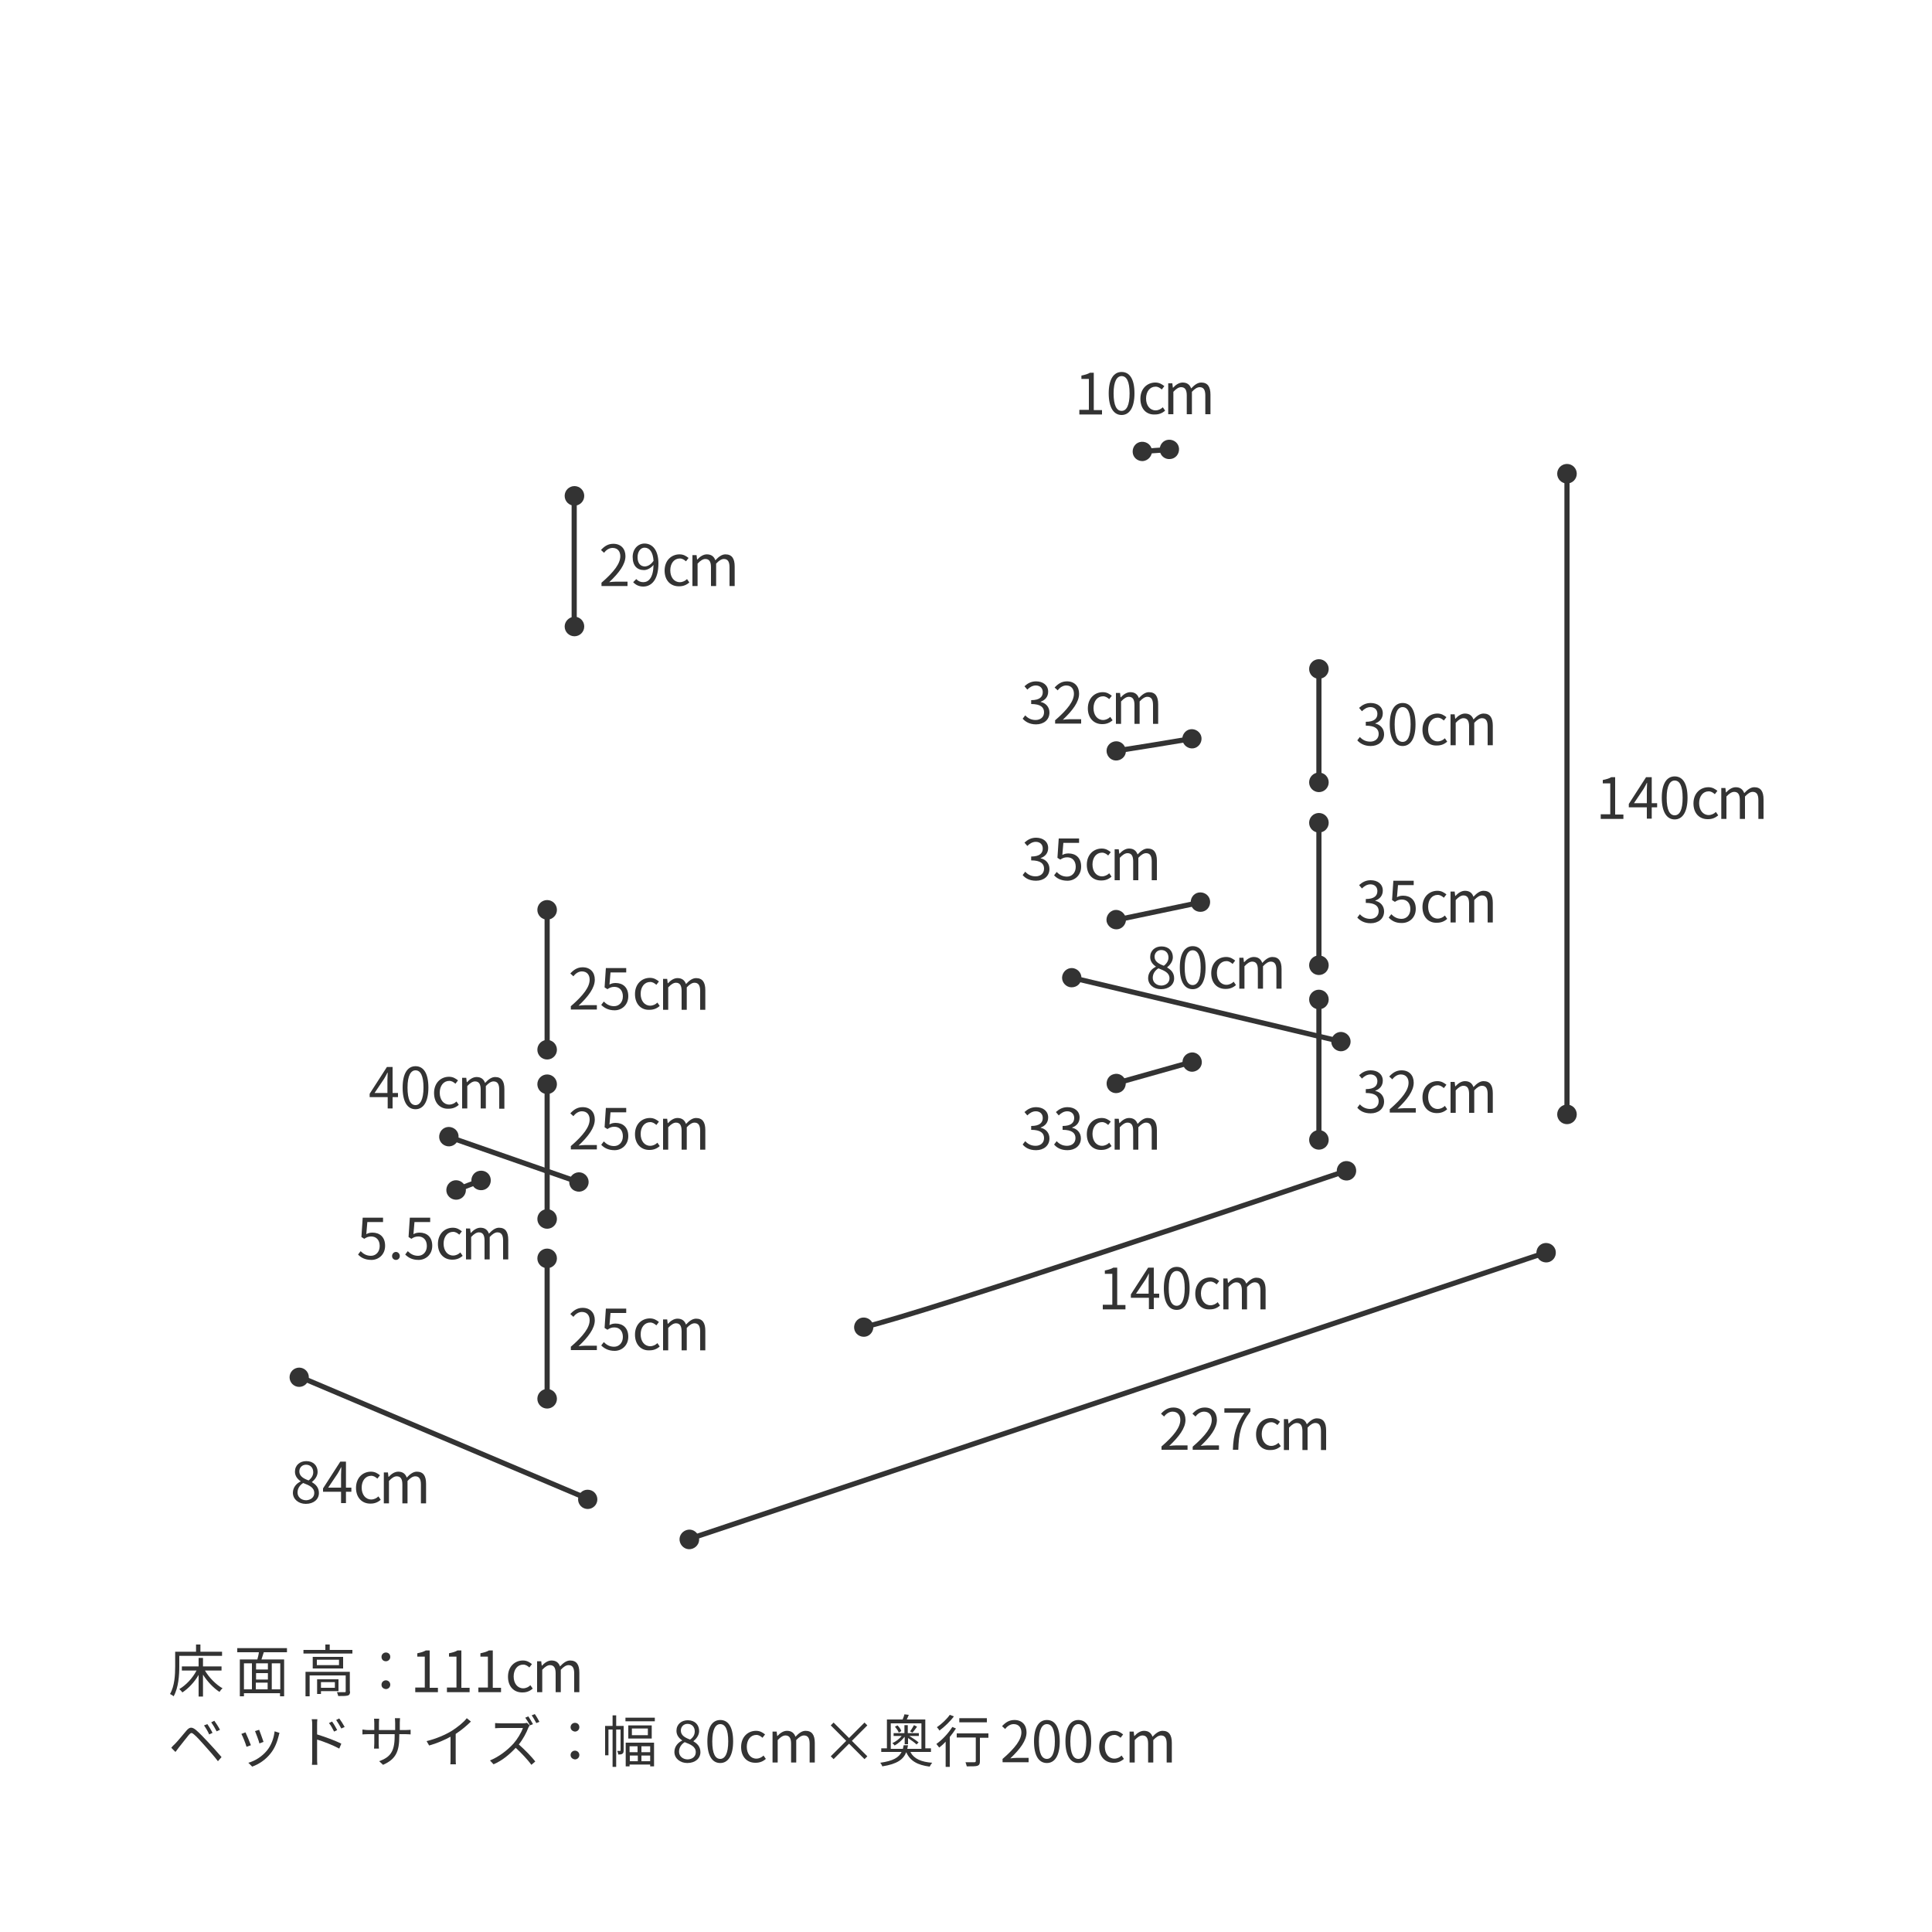<?xml version="1.0" encoding="utf-8"?>
<!-- Generator: Adobe Illustrator 27.0.0, SVG Export Plug-In . SVG Version: 6.00 Build 0)  -->
<svg version="1.1" id="レイヤー_1" xmlns="http://www.w3.org/2000/svg" xmlns:xlink="http://www.w3.org/1999/xlink" x="0px"
	 y="0px" viewBox="0 0 750 750" style="enable-background:new 0 0 750 750;" xml:space="preserve">
<style type="text/css">
	.st0{fill:#333333;}
	.st1{fill:none;}
</style>
<g>
	<g>
		<path class="st0" d="M450.8,561.6c5.1-4.4,7.4-7.6,7.4-10.4c0-1.8-1-3.2-3-3.2c-1.3,0-2.5,0.8-3.3,1.9l-1.2-1.1
			c1.3-1.4,2.7-2.4,4.8-2.4c2.9,0,4.7,1.9,4.7,4.8c0,3.2-2.5,6.5-6.3,10.1c0.8-0.1,1.8-0.2,2.6-0.2h4.5v1.7h-10.1V561.6z"/>
		<path class="st0" d="M463,561.6c5.1-4.4,7.4-7.6,7.4-10.4c0-1.8-1-3.2-3-3.2c-1.3,0-2.5,0.8-3.3,1.9l-1.2-1.1
			c1.3-1.4,2.7-2.4,4.8-2.4c2.9,0,4.7,1.9,4.7,4.8c0,3.2-2.5,6.5-6.3,10.1c0.8-0.1,1.8-0.2,2.6-0.2h4.5v1.7H463V561.6z"/>
		<path class="st0" d="M483.1,548.4h-7.8v-1.7h10.1v1.2c-3.8,4.9-4.5,8.6-4.7,14.9h-2.1C478.8,556.7,480,552.8,483.1,548.4z"/>
		<path class="st0" d="M487.6,556.8c0-4,2.7-6.3,5.8-6.3c1.6,0,2.6,0.7,3.5,1.4l-1,1.3c-0.7-0.6-1.4-1.1-2.4-1.1
			c-2.2,0-3.7,1.9-3.7,4.6s1.5,4.6,3.7,4.6c1.1,0,2.1-0.5,2.8-1.2l0.9,1.3c-1.1,1-2.4,1.5-3.9,1.5
			C490,563.1,487.6,560.8,487.6,556.8z"/>
		<path class="st0" d="M498.3,550.9h1.7l0.2,1.7h0.1c1-1.1,2.3-2,3.7-2c1.8,0,2.8,0.9,3.3,2.3c1.2-1.3,2.5-2.3,3.9-2.3
			c2.5,0,3.6,1.6,3.6,4.7v7.6h-2v-7.3c0-2.2-0.7-3.2-2.2-3.2c-0.9,0-1.9,0.6-3,1.8v8.7h-2v-7.3c0-2.2-0.7-3.2-2.2-3.2
			c-0.9,0-1.9,0.6-3,1.8v8.7h-2V550.9z"/>
	</g>
</g>
<g>
	<g>
		<path class="st0" d="M428.2,506.5h3.6v-12h-2.9v-1.3c1.4-0.3,2.5-0.6,3.3-1.1h1.5v14.5h3.2v1.7h-8.8V506.5z"/>
		<path class="st0" d="M450,503.8h-2.1v4.4h-1.9v-4.4h-7v-1.3l6.7-10.4h2.2v10.1h2.1V503.8z M445.9,502.2v-5c0-0.8,0.1-2.1,0.1-2.9
			H446c-0.4,0.8-0.8,1.6-1.3,2.4l-3.7,5.5H445.9z"/>
		<path class="st0" d="M451.8,500.1c0-5.6,2-8.3,5-8.3c3.1,0,5,2.7,5,8.3c0,5.6-2,8.4-5,8.4C453.7,508.5,451.8,505.7,451.8,500.1z
			 M459.9,500.1c0-4.7-1.2-6.7-3.1-6.7c-1.8,0-3.1,2-3.1,6.7c0,4.8,1.2,6.8,3.1,6.8C458.6,506.9,459.9,504.8,459.9,500.1z"/>
		<path class="st0" d="M464,502.2c0-4,2.7-6.3,5.8-6.3c1.6,0,2.6,0.7,3.5,1.4l-1,1.3c-0.7-0.6-1.4-1.1-2.4-1.1
			c-2.2,0-3.7,1.9-3.7,4.6s1.5,4.6,3.7,4.6c1.1,0,2.1-0.5,2.8-1.2l0.9,1.3c-1.1,1-2.4,1.5-3.9,1.5C466.5,508.5,464,506.2,464,502.2z
			"/>
		<path class="st0" d="M474.8,496.3h1.7l0.2,1.7h0.1c1-1.1,2.3-2,3.7-2c1.8,0,2.8,0.9,3.3,2.3c1.2-1.3,2.5-2.3,3.9-2.3
			c2.5,0,3.6,1.6,3.6,4.7v7.6h-2v-7.3c0-2.2-0.7-3.2-2.2-3.2c-0.9,0-1.9,0.6-3,1.8v8.7h-2v-7.3c0-2.2-0.7-3.2-2.2-3.2
			c-0.9,0-1.9,0.6-3,1.8v8.7h-2V496.3z"/>
	</g>
</g>
<g>
	<g>
		<path class="st0" d="M526.9,430l1-1.3c0.9,1,2.2,1.8,4,1.8c1.9,0,3.3-1.1,3.3-3c0-1.9-1.3-3.2-5-3.2v-1.5c3.3,0,4.5-1.3,4.5-3.1
			c0-1.6-1.1-2.6-2.7-2.6c-1.3,0-2.4,0.7-3.3,1.6l-1.1-1.3c1.2-1.1,2.6-1.9,4.5-1.9c2.7,0,4.7,1.5,4.7,4c0,2-1.2,3.3-2.9,3.9v0.1
			c1.9,0.4,3.4,1.9,3.4,4.1c0,2.9-2.3,4.6-5.2,4.6C529.5,432.2,527.9,431.2,526.9,430z"/>
		<path class="st0" d="M539.4,430.7c5.1-4.4,7.4-7.6,7.4-10.4c0-1.8-1-3.2-3-3.2c-1.3,0-2.5,0.8-3.3,1.9l-1.2-1.1
			c1.3-1.4,2.7-2.4,4.8-2.4c2.9,0,4.7,1.9,4.7,4.8c0,3.2-2.5,6.5-6.3,10.1c0.8-0.1,1.8-0.2,2.6-0.2h4.5v1.7h-10.1V430.7z"/>
		<path class="st0" d="M552.2,426c0-4,2.7-6.3,5.8-6.3c1.6,0,2.6,0.7,3.5,1.4l-1,1.3c-0.7-0.6-1.4-1.1-2.4-1.1
			c-2.2,0-3.7,1.9-3.7,4.6s1.5,4.6,3.7,4.6c1.1,0,2.1-0.5,2.8-1.2l0.9,1.3c-1.1,1-2.4,1.5-3.9,1.5
			C554.7,432.2,552.2,429.9,552.2,426z"/>
		<path class="st0" d="M563,420h1.7l0.2,1.7h0.1c1-1.1,2.3-2,3.7-2c1.8,0,2.8,0.9,3.3,2.3c1.2-1.3,2.5-2.3,3.9-2.3
			c2.5,0,3.6,1.6,3.6,4.7v7.6h-2v-7.3c0-2.2-0.7-3.2-2.2-3.2c-0.9,0-1.9,0.6-3,1.8v8.7h-2v-7.3c0-2.2-0.7-3.2-2.2-3.2
			c-0.9,0-1.9,0.6-3,1.8v8.7h-2V420z"/>
	</g>
</g>
<g>
	<g>
		<path class="st0" d="M397,279l1-1.3c0.9,1,2.2,1.8,4,1.8c1.9,0,3.3-1.1,3.3-3c0-1.9-1.3-3.2-5-3.2v-1.5c3.3,0,4.5-1.3,4.5-3.1
			c0-1.6-1.1-2.6-2.7-2.6c-1.3,0-2.4,0.7-3.3,1.6l-1.1-1.3c1.2-1.1,2.6-1.9,4.5-1.9c2.7,0,4.7,1.5,4.7,4c0,2-1.2,3.3-2.9,3.9v0.1
			c1.9,0.4,3.4,1.9,3.4,4.1c0,2.9-2.3,4.6-5.2,4.6C399.6,281.2,398,280.1,397,279z"/>
		<path class="st0" d="M409.5,279.7c5.1-4.4,7.4-7.6,7.4-10.4c0-1.8-1-3.2-3-3.2c-1.3,0-2.5,0.8-3.3,1.9l-1.2-1.1
			c1.3-1.4,2.7-2.4,4.8-2.4c2.9,0,4.7,1.9,4.7,4.8c0,3.2-2.5,6.5-6.3,10.1c0.8-0.1,1.8-0.2,2.6-0.2h4.5v1.7h-10.1V279.7z"/>
		<path class="st0" d="M422.3,275c0-4,2.7-6.3,5.8-6.3c1.6,0,2.6,0.7,3.5,1.4l-1,1.3c-0.7-0.6-1.4-1.1-2.4-1.1
			c-2.2,0-3.7,1.9-3.7,4.6s1.5,4.6,3.7,4.6c1.1,0,2.1-0.5,2.8-1.2l0.9,1.3c-1.1,1-2.4,1.5-3.9,1.5
			C424.8,281.2,422.3,278.9,422.3,275z"/>
		<path class="st0" d="M433.1,269h1.7l0.2,1.7h0.1c1-1.1,2.3-2,3.7-2c1.8,0,2.8,0.9,3.3,2.3c1.2-1.3,2.5-2.3,3.9-2.3
			c2.5,0,3.6,1.6,3.6,4.7v7.6h-2v-7.3c0-2.2-0.7-3.2-2.2-3.2c-0.9,0-1.9,0.6-3,1.8v8.7h-2v-7.3c0-2.2-0.7-3.2-2.2-3.2
			c-0.9,0-1.9,0.6-3,1.8v8.7h-2V269z"/>
	</g>
</g>
<g>
	<g>
		<path class="st0" d="M397,339.7l1-1.3c0.9,1,2.2,1.8,4,1.8c1.9,0,3.3-1.1,3.3-3c0-1.9-1.3-3.2-5-3.2v-1.5c3.3,0,4.5-1.3,4.5-3.1
			c0-1.6-1.1-2.6-2.7-2.6c-1.3,0-2.4,0.7-3.3,1.6l-1.1-1.3c1.2-1.1,2.6-1.9,4.5-1.9c2.7,0,4.7,1.5,4.7,4c0,2-1.2,3.3-2.9,3.9v0.1
			c1.9,0.4,3.4,1.9,3.4,4.1c0,2.9-2.3,4.6-5.2,4.6C399.6,341.9,398,340.9,397,339.7z"/>
		<path class="st0" d="M409.2,339.8l1-1.3c0.9,0.9,2.1,1.8,4,1.8c1.9,0,3.4-1.5,3.4-3.8c0-2.3-1.3-3.7-3.3-3.7
			c-1.1,0-1.8,0.3-2.7,0.9l-1.1-0.7l0.5-7.5h7.9v1.7h-6.1l-0.4,4.7c0.7-0.4,1.4-0.6,2.4-0.6c2.7,0,4.9,1.6,4.9,5.1s-2.6,5.5-5.3,5.5
			C411.8,341.9,410.2,340.9,409.2,339.8z"/>
		<path class="st0" d="M421.9,335.7c0-4,2.7-6.3,5.8-6.3c1.6,0,2.6,0.7,3.5,1.4l-1,1.3c-0.7-0.6-1.4-1.1-2.4-1.1
			c-2.2,0-3.7,1.9-3.7,4.6s1.5,4.6,3.7,4.6c1.1,0,2.1-0.5,2.8-1.2l0.9,1.3c-1.1,1-2.4,1.5-3.9,1.5
			C424.3,341.9,421.9,339.6,421.9,335.7z"/>
		<path class="st0" d="M432.6,329.7h1.7l0.2,1.7h0.1c1-1.1,2.3-2,3.7-2c1.8,0,2.8,0.9,3.3,2.3c1.2-1.3,2.5-2.3,3.9-2.3
			c2.5,0,3.6,1.6,3.6,4.7v7.6h-2v-7.3c0-2.2-0.7-3.2-2.2-3.2c-0.9,0-1.9,0.6-3,1.8v8.7h-2v-7.3c0-2.2-0.7-3.2-2.2-3.2
			c-0.9,0-1.9,0.6-3,1.8v8.7h-2V329.7z"/>
	</g>
</g>
<g>
	<g>
		<path class="st0" d="M397,444.3l1-1.3c0.9,1,2.2,1.8,4,1.8c1.9,0,3.3-1.1,3.3-3c0-1.9-1.3-3.2-5-3.2v-1.5c3.3,0,4.5-1.3,4.5-3.1
			c0-1.6-1.1-2.6-2.7-2.6c-1.3,0-2.4,0.7-3.3,1.6l-1.1-1.3c1.2-1.1,2.6-1.9,4.5-1.9c2.7,0,4.7,1.5,4.7,4c0,2-1.2,3.3-2.9,3.9v0.1
			c1.9,0.4,3.4,1.9,3.4,4.1c0,2.9-2.3,4.6-5.2,4.6C399.6,446.5,398,445.5,397,444.3z"/>
		<path class="st0" d="M409.2,444.3l1-1.3c0.9,1,2.2,1.8,4,1.8c1.9,0,3.3-1.1,3.3-3c0-1.9-1.3-3.2-5-3.2v-1.5c3.3,0,4.5-1.3,4.5-3.1
			c0-1.6-1.1-2.6-2.7-2.6c-1.3,0-2.4,0.7-3.3,1.6l-1.1-1.3c1.2-1.1,2.6-1.9,4.5-1.9c2.7,0,4.7,1.5,4.7,4c0,2-1.2,3.3-2.9,3.9v0.1
			c1.9,0.4,3.4,1.9,3.4,4.1c0,2.9-2.3,4.6-5.2,4.6C411.8,446.5,410.2,445.5,409.2,444.3z"/>
		<path class="st0" d="M421.9,440.3c0-4,2.7-6.3,5.8-6.3c1.6,0,2.6,0.7,3.5,1.4l-1,1.3c-0.7-0.6-1.4-1.1-2.4-1.1
			c-2.2,0-3.7,1.9-3.7,4.6s1.5,4.6,3.7,4.6c1.1,0,2.1-0.5,2.8-1.2l0.9,1.3c-1.1,1-2.4,1.5-3.9,1.5
			C424.3,446.5,421.9,444.2,421.9,440.3z"/>
		<path class="st0" d="M432.6,434.3h1.7l0.2,1.7h0.1c1-1.1,2.3-2,3.7-2c1.8,0,2.8,0.9,3.3,2.3c1.2-1.3,2.5-2.3,3.9-2.3
			c2.5,0,3.6,1.6,3.6,4.7v7.6h-2v-7.3c0-2.2-0.7-3.2-2.2-3.2c-0.9,0-1.9,0.6-3,1.8v8.7h-2v-7.3c0-2.2-0.7-3.2-2.2-3.2
			c-0.9,0-1.9,0.6-3,1.8v8.7h-2V434.3z"/>
	</g>
</g>
<g>
	<g>
		<path class="st0" d="M154.5,425.9h-2.1v4.4h-1.9v-4.4h-7v-1.3l6.7-10.4h2.2v10.1h2.1V425.9z M150.4,424.3v-5
			c0-0.8,0.1-2.1,0.1-2.9h-0.1c-0.4,0.8-0.8,1.6-1.3,2.4l-3.7,5.5H150.4z"/>
		<path class="st0" d="M156.3,422.2c0-5.6,2-8.3,5-8.3c3.1,0,5,2.7,5,8.3c0,5.6-2,8.4-5,8.4C158.2,430.6,156.3,427.8,156.3,422.2z
			 M164.4,422.2c0-4.7-1.2-6.7-3.1-6.7c-1.8,0-3.1,2-3.1,6.7c0,4.8,1.2,6.8,3.1,6.8C163.1,429,164.4,426.9,164.4,422.2z"/>
		<path class="st0" d="M168.5,424.3c0-4,2.7-6.3,5.8-6.3c1.6,0,2.6,0.7,3.5,1.4l-1,1.3c-0.7-0.6-1.4-1.1-2.4-1.1
			c-2.2,0-3.7,1.9-3.7,4.6s1.5,4.6,3.7,4.6c1.1,0,2.1-0.5,2.8-1.2l0.9,1.3c-1.1,1-2.4,1.5-3.9,1.5
			C171,430.6,168.5,428.3,168.5,424.3z"/>
		<path class="st0" d="M179.3,418.4h1.7l0.2,1.7h0.1c1-1.1,2.3-2,3.7-2c1.8,0,2.8,0.9,3.3,2.3c1.2-1.3,2.5-2.3,3.9-2.3
			c2.5,0,3.6,1.6,3.6,4.7v7.6h-2V423c0-2.2-0.7-3.2-2.2-3.2c-0.9,0-1.9,0.6-3,1.8v8.7h-2V423c0-2.2-0.7-3.2-2.2-3.2
			c-0.9,0-1.9,0.6-3,1.8v8.7h-2V418.4z"/>
	</g>
</g>
<g>
	<g>
		<path class="st0" d="M139,487l1-1.3c0.9,0.9,2.1,1.8,4,1.8c1.9,0,3.4-1.5,3.4-3.8c0-2.3-1.3-3.7-3.3-3.7c-1.1,0-1.8,0.3-2.7,0.9
			l-1.1-0.7l0.5-7.5h7.9v1.7h-6.1l-0.4,4.7c0.7-0.4,1.4-0.6,2.4-0.6c2.7,0,4.9,1.6,4.9,5.1s-2.6,5.5-5.3,5.5
			C141.6,489.1,140,488.1,139,487z"/>
		<path class="st0" d="M152.2,487.6c0-0.9,0.7-1.6,1.5-1.6s1.5,0.7,1.5,1.6s-0.7,1.5-1.5,1.5S152.2,488.5,152.2,487.6z"/>
		<path class="st0" d="M157.3,487l1-1.3c0.9,0.9,2.1,1.8,4,1.8c1.9,0,3.4-1.5,3.4-3.8c0-2.3-1.3-3.7-3.3-3.7c-1.1,0-1.8,0.3-2.7,0.9
			l-1.1-0.7l0.5-7.5h7.9v1.7h-6.1l-0.4,4.7c0.7-0.4,1.4-0.6,2.4-0.6c2.7,0,4.9,1.6,4.9,5.1s-2.6,5.5-5.3,5.5
			C159.9,489.1,158.4,488.1,157.3,487z"/>
		<path class="st0" d="M170,482.9c0-4,2.7-6.3,5.8-6.3c1.6,0,2.6,0.7,3.5,1.4l-1,1.3c-0.7-0.6-1.4-1.1-2.4-1.1
			c-2.2,0-3.7,1.9-3.7,4.6s1.5,4.6,3.7,4.6c1.1,0,2.1-0.5,2.8-1.2l0.9,1.3c-1.1,1-2.4,1.5-3.9,1.5C172.5,489.1,170,486.8,170,482.9z
			"/>
		<path class="st0" d="M180.8,476.9h1.7l0.2,1.7h0.1c1-1.1,2.3-2,3.7-2c1.8,0,2.8,0.9,3.3,2.3c1.2-1.3,2.5-2.3,3.9-2.3
			c2.5,0,3.6,1.6,3.6,4.7v7.6h-2v-7.3c0-2.2-0.7-3.2-2.2-3.2c-0.9,0-1.9,0.6-3,1.8v8.7h-2v-7.3c0-2.2-0.7-3.2-2.2-3.2
			c-0.9,0-1.9,0.6-3,1.8v8.7h-2V476.9z"/>
	</g>
</g>
<g>
	<g>
		<path class="st0" d="M221.5,522.9c5.1-4.4,7.4-7.6,7.4-10.4c0-1.8-1-3.2-3-3.2c-1.3,0-2.5,0.8-3.3,1.9l-1.2-1.1
			c1.3-1.4,2.7-2.4,4.8-2.4c2.9,0,4.7,1.9,4.7,4.8c0,3.2-2.5,6.5-6.3,10.1c0.8-0.1,1.8-0.2,2.6-0.2h4.5v1.7h-10.1V522.9z"/>
		<path class="st0" d="M233.4,522.3l1-1.3c0.9,0.9,2.1,1.8,4,1.8c1.9,0,3.4-1.5,3.4-3.8c0-2.3-1.3-3.7-3.3-3.7
			c-1.1,0-1.8,0.3-2.7,0.9l-1.1-0.7l0.5-7.5h7.9v1.7h-6.1l-0.4,4.7c0.7-0.4,1.4-0.6,2.4-0.6c2.7,0,4.9,1.6,4.9,5.1s-2.6,5.5-5.3,5.5
			C236,524.4,234.4,523.3,233.4,522.3z"/>
		<path class="st0" d="M246.5,518.1c0-4,2.7-6.3,5.8-6.3c1.6,0,2.6,0.7,3.5,1.4l-1,1.3c-0.7-0.6-1.4-1.1-2.4-1.1
			c-2.2,0-3.7,1.9-3.7,4.6s1.5,4.6,3.7,4.6c1.1,0,2.1-0.5,2.8-1.2l0.9,1.3c-1.1,1-2.4,1.5-3.9,1.5
			C249,524.4,246.5,522.1,246.5,518.1z"/>
		<path class="st0" d="M257.3,512.2h1.7l0.2,1.7h0.1c1-1.1,2.3-2,3.7-2c1.8,0,2.8,0.9,3.3,2.3c1.2-1.3,2.5-2.3,3.9-2.3
			c2.5,0,3.6,1.6,3.6,4.7v7.6h-2v-7.3c0-2.2-0.7-3.2-2.2-3.2c-0.9,0-1.9,0.6-3,1.8v8.7h-2v-7.3c0-2.2-0.7-3.2-2.2-3.2
			c-0.9,0-1.9,0.6-3,1.8v8.7h-2V512.2z"/>
	</g>
</g>
<g>
	<g>
		<path class="st0" d="M221.5,445c5.1-4.4,7.4-7.6,7.4-10.4c0-1.8-1-3.2-3-3.2c-1.3,0-2.5,0.8-3.3,1.9l-1.2-1.1
			c1.3-1.4,2.7-2.4,4.8-2.4c2.9,0,4.7,1.9,4.7,4.8c0,3.2-2.5,6.5-6.3,10.1c0.8-0.1,1.8-0.2,2.6-0.2h4.5v1.7h-10.1V445z"/>
		<path class="st0" d="M233.4,444.4l1-1.3c0.9,0.9,2.1,1.8,4,1.8c1.9,0,3.4-1.5,3.4-3.8c0-2.3-1.3-3.7-3.3-3.7
			c-1.1,0-1.8,0.3-2.7,0.9l-1.1-0.7l0.5-7.5h7.9v1.7h-6.1l-0.4,4.7c0.7-0.4,1.4-0.6,2.4-0.6c2.7,0,4.9,1.6,4.9,5.1s-2.6,5.5-5.3,5.5
			C236,446.5,234.4,445.5,233.4,444.4z"/>
		<path class="st0" d="M246.5,440.3c0-4,2.7-6.3,5.8-6.3c1.6,0,2.6,0.7,3.5,1.4l-1,1.3c-0.7-0.6-1.4-1.1-2.4-1.1
			c-2.2,0-3.7,1.9-3.7,4.6s1.5,4.6,3.7,4.6c1.1,0,2.1-0.5,2.8-1.2l0.9,1.3c-1.1,1-2.4,1.5-3.9,1.5
			C249,446.5,246.5,444.2,246.5,440.3z"/>
		<path class="st0" d="M257.3,434.3h1.7l0.2,1.7h0.1c1-1.1,2.3-2,3.7-2c1.8,0,2.8,0.9,3.3,2.3c1.2-1.3,2.5-2.3,3.9-2.3
			c2.5,0,3.6,1.6,3.6,4.7v7.6h-2v-7.3c0-2.2-0.7-3.2-2.2-3.2c-0.9,0-1.9,0.6-3,1.8v8.7h-2v-7.3c0-2.2-0.7-3.2-2.2-3.2
			c-0.9,0-1.9,0.6-3,1.8v8.7h-2V434.3z"/>
	</g>
</g>
<g>
	<g>
		<path class="st0" d="M221.5,390.7c5.1-4.4,7.4-7.6,7.4-10.4c0-1.8-1-3.2-3-3.2c-1.3,0-2.5,0.8-3.3,1.9l-1.2-1.1
			c1.3-1.4,2.7-2.4,4.8-2.4c2.9,0,4.7,1.9,4.7,4.8c0,3.2-2.5,6.5-6.3,10.1c0.8-0.1,1.8-0.2,2.6-0.2h4.5v1.7h-10.1V390.7z"/>
		<path class="st0" d="M233.4,390.1l1-1.3c0.9,0.9,2.1,1.8,4,1.8c1.9,0,3.4-1.5,3.4-3.8c0-2.3-1.3-3.7-3.3-3.7
			c-1.1,0-1.8,0.3-2.7,0.9l-1.1-0.7l0.5-7.5h7.9v1.7h-6.1l-0.4,4.7c0.7-0.4,1.4-0.6,2.4-0.6c2.7,0,4.9,1.6,4.9,5.1s-2.6,5.5-5.3,5.5
			C236,392.2,234.4,391.1,233.4,390.1z"/>
		<path class="st0" d="M246.5,385.9c0-4,2.7-6.3,5.8-6.3c1.6,0,2.6,0.7,3.5,1.4l-1,1.3c-0.7-0.6-1.4-1.1-2.4-1.1
			c-2.2,0-3.7,1.9-3.7,4.6s1.5,4.6,3.7,4.6c1.1,0,2.1-0.5,2.8-1.2l0.9,1.3c-1.1,1-2.4,1.5-3.9,1.5
			C249,392.2,246.5,389.9,246.5,385.9z"/>
		<path class="st0" d="M257.3,380h1.7l0.2,1.7h0.1c1-1.1,2.3-2,3.7-2c1.8,0,2.8,0.9,3.3,2.3c1.2-1.3,2.5-2.3,3.9-2.3
			c2.5,0,3.6,1.6,3.6,4.7v7.6h-2v-7.3c0-2.2-0.7-3.2-2.2-3.2c-0.9,0-1.9,0.6-3,1.8v8.7h-2v-7.3c0-2.2-0.7-3.2-2.2-3.2
			c-0.9,0-1.9,0.6-3,1.8v8.7h-2V380z"/>
	</g>
</g>
<g>
	<g>
		<path class="st0" d="M233.4,226.3c5.1-4.4,7.4-7.6,7.4-10.4c0-1.8-1-3.2-3-3.2c-1.3,0-2.5,0.8-3.3,1.9l-1.2-1.1
			c1.3-1.4,2.7-2.4,4.8-2.4c2.9,0,4.7,1.9,4.7,4.8c0,3.2-2.5,6.5-6.3,10.1c0.8-0.1,1.8-0.2,2.6-0.2h4.5v1.7h-10.1V226.3z"/>
		<path class="st0" d="M247,224.8c0.7,0.8,1.7,1.2,2.7,1.2c2.1,0,3.9-1.7,4-6.7c-1,1.2-2.4,2-3.7,2c-2.7,0-4.4-1.7-4.4-5.1
			c0-3.1,2.1-5.2,4.6-5.2c3.1,0,5.4,2.6,5.4,7.7c0,6.5-2.8,9-5.9,9c-1.7,0-3-0.7-3.9-1.7L247,224.8z M253.7,217.7
			c-0.2-3.3-1.5-5.1-3.5-5.1c-1.5,0-2.7,1.5-2.7,3.7c0,2.2,1,3.6,2.9,3.6C251.5,219.8,252.7,219.2,253.7,217.7z"/>
		<path class="st0" d="M258,221.5c0-4,2.7-6.3,5.8-6.3c1.6,0,2.6,0.7,3.5,1.4l-1,1.3c-0.7-0.6-1.4-1.1-2.4-1.1
			c-2.2,0-3.7,1.9-3.7,4.6s1.5,4.6,3.7,4.6c1.1,0,2.1-0.5,2.8-1.2l0.9,1.3c-1.1,1-2.4,1.5-3.9,1.5C260.4,227.7,258,225.4,258,221.5z
			"/>
		<path class="st0" d="M268.7,215.5h1.7l0.2,1.7h0.1c1-1.1,2.3-2,3.7-2c1.8,0,2.8,0.9,3.3,2.3c1.2-1.3,2.5-2.3,3.9-2.3
			c2.5,0,3.6,1.6,3.6,4.7v7.6h-2v-7.3c0-2.2-0.7-3.2-2.2-3.2c-0.9,0-1.9,0.6-3,1.8v8.7h-2v-7.3c0-2.2-0.7-3.2-2.2-3.2
			c-0.9,0-1.9,0.6-3,1.8v8.7h-2V215.5z"/>
	</g>
</g>
<g>
	<g>
		<path class="st0" d="M419.1,159.1h3.6v-12h-2.9v-1.3c1.4-0.3,2.5-0.6,3.3-1.1h1.5v14.5h3.2v1.7h-8.8V159.1z"/>
		<path class="st0" d="M430.4,152.7c0-5.6,2-8.3,5-8.3c3.1,0,5,2.7,5,8.3c0,5.6-2,8.4-5,8.4C432.4,161.1,430.4,158.3,430.4,152.7z
			 M438.5,152.7c0-4.7-1.2-6.7-3.1-6.7c-1.8,0-3.1,2-3.1,6.7c0,4.8,1.2,6.8,3.1,6.8C437.3,159.5,438.5,157.4,438.5,152.7z"/>
		<path class="st0" d="M442.7,154.8c0-4,2.7-6.3,5.8-6.3c1.6,0,2.6,0.7,3.5,1.4l-1,1.3c-0.7-0.6-1.4-1.1-2.4-1.1
			c-2.2,0-3.7,1.9-3.7,4.6s1.5,4.6,3.7,4.6c1.1,0,2.1-0.5,2.8-1.2l0.9,1.3c-1.1,1-2.4,1.5-3.9,1.5
			C445.1,161.1,442.7,158.8,442.7,154.8z"/>
		<path class="st0" d="M453.4,148.8h1.7l0.2,1.7h0.1c1-1.1,2.3-2,3.7-2c1.8,0,2.8,0.9,3.3,2.3c1.2-1.3,2.5-2.3,3.9-2.3
			c2.5,0,3.6,1.6,3.6,4.7v7.6h-2v-7.3c0-2.2-0.7-3.2-2.2-3.2c-0.9,0-1.9,0.6-3,1.8v8.7h-2v-7.3c0-2.2-0.7-3.2-2.2-3.2
			c-0.9,0-1.9,0.6-3,1.8v8.7h-2V148.8z"/>
	</g>
</g>
<g>
	<g>
		<path class="st0" d="M526.9,356.2l1-1.3c0.9,1,2.2,1.8,4,1.8c1.9,0,3.3-1.1,3.3-3c0-1.9-1.3-3.2-5-3.2v-1.5c3.3,0,4.5-1.3,4.5-3.1
			c0-1.6-1.1-2.6-2.7-2.6c-1.3,0-2.4,0.7-3.3,1.6l-1.1-1.3c1.2-1.1,2.6-1.9,4.5-1.9c2.7,0,4.7,1.5,4.7,4c0,2-1.2,3.3-2.9,3.9v0.1
			c1.9,0.4,3.4,1.9,3.4,4.1c0,2.9-2.3,4.6-5.2,4.6C529.5,358.4,527.9,357.3,526.9,356.2z"/>
		<path class="st0" d="M539.1,356.2l1-1.3c0.9,0.9,2.1,1.8,4,1.8c1.9,0,3.4-1.5,3.4-3.8c0-2.3-1.3-3.7-3.3-3.7
			c-1.1,0-1.8,0.3-2.7,0.9l-1.1-0.7l0.5-7.5h7.9v1.7h-6.1l-0.4,4.7c0.7-0.4,1.4-0.6,2.4-0.6c2.7,0,4.9,1.6,4.9,5.1s-2.6,5.5-5.3,5.5
			C541.7,358.4,540.1,357.3,539.1,356.2z"/>
		<path class="st0" d="M552.2,352.1c0-4,2.7-6.3,5.8-6.3c1.6,0,2.6,0.7,3.5,1.4l-1,1.3c-0.7-0.6-1.4-1.1-2.4-1.1
			c-2.2,0-3.7,1.9-3.7,4.6s1.5,4.6,3.7,4.6c1.1,0,2.1-0.5,2.8-1.2l0.9,1.3c-1.1,1-2.4,1.5-3.9,1.5
			C554.7,358.4,552.2,356.1,552.2,352.1z"/>
		<path class="st0" d="M563,346.1h1.7l0.2,1.7h0.1c1-1.1,2.3-2,3.7-2c1.8,0,2.8,0.9,3.3,2.3c1.2-1.3,2.5-2.3,3.9-2.3
			c2.5,0,3.6,1.6,3.6,4.7v7.6h-2v-7.3c0-2.2-0.7-3.2-2.2-3.2c-0.9,0-1.9,0.6-3,1.8v8.7h-2v-7.3c0-2.2-0.7-3.2-2.2-3.2
			c-0.9,0-1.9,0.6-3,1.8v8.7h-2V346.1z"/>
	</g>
</g>
<g>
	<g>
		<path class="st0" d="M526.9,287.4l1-1.3c0.9,1,2.2,1.8,4,1.8c1.9,0,3.3-1.1,3.3-3c0-1.9-1.3-3.2-5-3.2v-1.5c3.3,0,4.5-1.3,4.5-3.1
			c0-1.6-1.1-2.6-2.7-2.6c-1.3,0-2.4,0.7-3.3,1.6l-1.1-1.3c1.2-1.1,2.6-1.9,4.5-1.9c2.7,0,4.7,1.5,4.7,4c0,2-1.2,3.3-2.9,3.9v0.1
			c1.9,0.4,3.4,1.9,3.4,4.1c0,2.9-2.3,4.6-5.2,4.6C529.5,289.6,527.9,288.5,526.9,287.4z"/>
		<path class="st0" d="M539.5,281.2c0-5.6,2-8.3,5-8.3c3.1,0,5,2.7,5,8.3c0,5.6-2,8.4-5,8.4C541.5,289.6,539.5,286.8,539.5,281.2z
			 M547.6,281.2c0-4.7-1.2-6.7-3.1-6.7c-1.8,0-3.1,2-3.1,6.7c0,4.8,1.2,6.8,3.1,6.8C546.4,288,547.6,285.9,547.6,281.2z"/>
		<path class="st0" d="M552.2,283.3c0-4,2.7-6.3,5.8-6.3c1.6,0,2.6,0.7,3.5,1.4l-1,1.3c-0.7-0.6-1.4-1.1-2.4-1.1
			c-2.2,0-3.7,1.9-3.7,4.6s1.5,4.6,3.7,4.6c1.1,0,2.1-0.5,2.8-1.2l0.9,1.3c-1.1,1-2.4,1.5-3.9,1.5
			C554.7,289.6,552.2,287.3,552.2,283.3z"/>
		<path class="st0" d="M563,277.3h1.7l0.2,1.7h0.1c1-1.1,2.3-2,3.7-2c1.8,0,2.8,0.9,3.3,2.3c1.2-1.3,2.5-2.3,3.9-2.3
			c2.5,0,3.6,1.6,3.6,4.7v7.6h-2V282c0-2.2-0.7-3.2-2.2-3.2c-0.9,0-1.9,0.6-3,1.8v8.7h-2V282c0-2.2-0.7-3.2-2.2-3.2
			c-0.9,0-1.9,0.6-3,1.8v8.7h-2V277.3z"/>
	</g>
</g>
<g>
	<g>
		<path class="st0" d="M445.7,379.7c0-2.2,1.5-3.7,3-4.4v-0.1c-1.2-0.8-2.2-2-2.2-3.7c0-2.5,1.9-4.1,4.4-4.1c2.8,0,4.4,1.8,4.4,4.2
			c0,1.7-1.2,3.1-2.2,3.9v0.1c1.4,0.8,2.7,2,2.7,4.2c0,2.4-2,4.2-5.1,4.2C447.8,384,445.7,382.2,445.7,379.7z M454,379.8
			c0-2.2-2-3-4.3-3.9c-1.3,0.8-2.2,2.1-2.2,3.7c0,1.7,1.4,3,3.4,3C452.7,382.5,454,381.4,454,379.8z M453.6,371.7
			c0-1.6-1-2.9-2.8-2.9c-1.5,0-2.6,1.1-2.6,2.6c0,1.9,1.7,2.8,3.6,3.5C453,374,453.6,372.9,453.6,371.7z"/>
		<path class="st0" d="M458,375.6c0-5.6,2-8.3,5-8.3c3.1,0,5,2.7,5,8.3c0,5.6-2,8.4-5,8.4C459.9,384,458,381.2,458,375.6z
			 M466.1,375.6c0-4.7-1.2-6.7-3.1-6.7c-1.8,0-3.1,2-3.1,6.7c0,4.8,1.2,6.8,3.1,6.8C464.8,382.4,466.1,380.4,466.1,375.6z"/>
		<path class="st0" d="M470.2,377.8c0-4,2.7-6.3,5.8-6.3c1.6,0,2.6,0.7,3.5,1.4l-1,1.3c-0.7-0.6-1.4-1.1-2.4-1.1
			c-2.2,0-3.7,1.9-3.7,4.6s1.5,4.6,3.7,4.6c1.1,0,2.1-0.5,2.8-1.2l0.9,1.3c-1.1,1-2.4,1.5-3.9,1.5
			C472.6,384,470.2,381.7,470.2,377.8z"/>
		<path class="st0" d="M481,371.8h1.7l0.2,1.7h0.1c1-1.1,2.3-2,3.7-2c1.8,0,2.8,0.9,3.3,2.3c1.2-1.3,2.5-2.3,3.9-2.3
			c2.5,0,3.6,1.6,3.6,4.7v7.6h-2v-7.3c0-2.2-0.7-3.2-2.2-3.2c-0.9,0-1.9,0.6-3,1.8v8.7h-2v-7.3c0-2.2-0.7-3.2-2.2-3.2
			c-0.9,0-1.9,0.6-3,1.8v8.7h-2V371.8z"/>
	</g>
</g>
<g>
	<g>
		<path class="st0" d="M113.7,579.5c0-2.2,1.5-3.7,3-4.4V575c-1.2-0.8-2.2-2-2.2-3.7c0-2.5,1.9-4.1,4.4-4.1c2.8,0,4.4,1.8,4.4,4.2
			c0,1.7-1.2,3.1-2.2,3.9v0.1c1.4,0.8,2.7,2,2.7,4.2c0,2.4-2,4.2-5.1,4.2C115.9,583.8,113.7,582,113.7,579.5z M122,579.6
			c0-2.2-2-3-4.3-3.9c-1.3,0.8-2.2,2.1-2.2,3.7c0,1.7,1.4,3,3.4,3C120.7,582.3,122,581.2,122,579.6z M121.6,571.5
			c0-1.6-1-2.9-2.8-2.9c-1.5,0-2.6,1.1-2.6,2.6c0,1.9,1.7,2.8,3.6,3.5C121,573.8,121.6,572.7,121.6,571.5z"/>
		<path class="st0" d="M136.4,579.1h-2.1v4.4h-1.9v-4.4h-7v-1.3l6.7-10.4h2.2v10.1h2.1V579.1z M132.4,577.5v-5
			c0-0.8,0.1-2.1,0.1-2.9h-0.1c-0.4,0.8-0.8,1.6-1.3,2.4l-3.7,5.5H132.4z"/>
		<path class="st0" d="M138.2,577.6c0-4,2.7-6.3,5.8-6.3c1.6,0,2.6,0.7,3.5,1.4l-1,1.3c-0.7-0.6-1.4-1.1-2.4-1.1
			c-2.2,0-3.7,1.9-3.7,4.6s1.5,4.6,3.7,4.6c1.1,0,2.1-0.5,2.8-1.2l0.9,1.3c-1.1,1-2.4,1.5-3.9,1.5
			C140.7,583.8,138.2,581.5,138.2,577.6z"/>
		<path class="st0" d="M149,571.6h1.6l0.2,1.7h0.1c1-1.1,2.3-2,3.7-2c1.8,0,2.8,0.9,3.3,2.3c1.2-1.3,2.5-2.3,3.9-2.3
			c2.5,0,3.6,1.6,3.6,4.7v7.6h-2v-7.3c0-2.2-0.7-3.2-2.2-3.2c-0.9,0-1.9,0.6-3,1.8v8.7h-2v-7.3c0-2.2-0.7-3.2-2.2-3.2
			c-0.9,0-1.9,0.6-3,1.8v8.7h-2V571.6z"/>
	</g>
</g>
<g>
	<g>
		<path class="st0" d="M621.5,316.1h3.6v-12h-2.9v-1.3c1.4-0.3,2.5-0.6,3.3-1.1h1.5v14.5h3.2v1.7h-8.8V316.1z"/>
		<path class="st0" d="M643.3,313.4h-2.1v4.4h-1.9v-4.4h-7v-1.3l6.7-10.4h2.2v10.1h2.1V313.4z M639.3,311.8v-5
			c0-0.8,0.1-2.1,0.1-2.9h-0.1c-0.4,0.8-0.8,1.6-1.3,2.4l-3.7,5.5H639.3z"/>
		<path class="st0" d="M645.1,309.7c0-5.6,2-8.3,5-8.3c3.1,0,5,2.7,5,8.3c0,5.6-2,8.4-5,8.4C647.1,318.1,645.1,315.3,645.1,309.7z
			 M653.2,309.7c0-4.7-1.2-6.7-3.1-6.7c-1.8,0-3.1,2-3.1,6.7c0,4.8,1.2,6.8,3.1,6.8C652,316.5,653.2,314.5,653.2,309.7z"/>
		<path class="st0" d="M657.4,311.9c0-4,2.7-6.3,5.8-6.3c1.6,0,2.6,0.7,3.5,1.4l-1,1.3c-0.7-0.6-1.4-1.1-2.4-1.1
			c-2.2,0-3.7,1.9-3.7,4.6s1.5,4.6,3.7,4.6c1.1,0,2.1-0.5,2.8-1.2l0.9,1.3c-1.1,1-2.4,1.5-3.9,1.5
			C659.8,318.1,657.4,315.8,657.4,311.9z"/>
		<path class="st0" d="M668.1,305.9h1.7l0.2,1.7h0.1c1-1.1,2.3-2,3.7-2c1.8,0,2.8,0.9,3.3,2.3c1.2-1.3,2.5-2.3,3.9-2.3
			c2.5,0,3.6,1.6,3.6,4.7v7.6h-2v-7.3c0-2.2-0.7-3.2-2.2-3.2c-0.9,0-1.9,0.6-3,1.8v8.7h-2v-7.3c0-2.2-0.7-3.2-2.2-3.2
			c-0.9,0-1.9,0.6-3,1.8v8.7h-2V305.9z"/>
	</g>
</g>
<rect class="st1" width="750" height="750"/>
<g>
	<g>
		<g>
			<path class="st0" d="M69.6,642.8v4.1c0,3.3-0.3,8.3-2.2,11.6c-0.3-0.3-1-0.7-1.4-0.9c1.8-3.1,2-7.5,2-10.7v-5.7h8.1v-2.8h1.7v2.8
				h8.4v1.6H69.6z M79.5,648.4c1.6,2.8,4.4,5.6,6.9,7c-0.4,0.3-0.9,0.9-1.2,1.4c-2.3-1.5-4.7-4-6.4-6.7v8.5h-1.7v-8.4
				c-1.6,2.8-4,5.3-6.3,6.8c-0.3-0.4-0.8-1-1.2-1.3c2.6-1.5,5.2-4.3,6.7-7.2h-5.7v-1.6h6.5v-3.3h1.7v3.3H86v1.6H79.5z"/>
		</g>
		<g>
			<path class="st0" d="M102.4,641.4c-0.3,0.9-0.6,1.9-0.9,2.8h8.8v14.3h-1.6v-1.2H94.7v1.2h-1.6v-14.3h6.8c0.2-0.8,0.5-1.8,0.6-2.8
				h-8.4v-1.6h19.3v1.6H102.4z M94.7,655.8h3.1v-10.1h-3.1V655.8z M104,645.7h-4.6v2.4h4.6V645.7z M104,649.5h-4.6v2.5h4.6V649.5z
				 M99.3,655.8h4.6v-2.6h-4.6V655.8z M108.8,645.7h-3.3v10.1h3.3V645.7z"/>
		</g>
		<g>
			<path class="st0" d="M136.8,640.5v1.4h-19v-1.4h8.5v-2.1h1.7v2.1H136.8z M135.9,656.6c0,0.9-0.2,1.4-0.9,1.6
				c-0.7,0.2-1.9,0.2-3.7,0.2c-0.1-0.4-0.3-1.1-0.5-1.5c1.4,0,2.6,0,3,0c0.4,0,0.4-0.1,0.4-0.4v-6.1h-14v8.1h-1.6V649h17.2V656.6z
				 M133.2,643.2v4.5h-11.8v-4.5H133.2z M131.6,644.3H123v2.1h8.6V644.3z M124.6,656.5v1.1h-1.5v-5.7h8.3v4.6H124.6z M124.6,653v2.2
				h5.4V653H124.6z"/>
		</g>
		<g>
			<path class="st0" d="M148.1,643.2c0-1,0.8-1.7,1.7-1.7c0.9,0,1.7,0.6,1.7,1.7c0,1-0.8,1.7-1.7,1.7
				C148.8,644.9,148.1,644.2,148.1,643.2z M148.1,654c0-1,0.8-1.7,1.7-1.7c0.9,0,1.7,0.7,1.7,1.7c0,1-0.8,1.7-1.7,1.7
				C148.8,655.6,148.1,655,148.1,654z"/>
		</g>
		<g>
			<path class="st0" d="M161.3,655.1h3.6v-12h-2.9v-1.3c1.4-0.3,2.5-0.6,3.3-1.1h1.5v14.5h3.2v1.7h-8.8V655.1z"/>
		</g>
		<g>
			<path class="st0" d="M173.6,655.1h3.6v-12h-2.9v-1.3c1.4-0.3,2.5-0.6,3.3-1.1h1.5v14.5h3.2v1.7h-8.8V655.1z"/>
		</g>
		<g>
			<path class="st0" d="M185.8,655.1h3.6v-12h-2.9v-1.3c1.4-0.3,2.5-0.6,3.3-1.1h1.5v14.5h3.2v1.7h-8.8V655.1z"/>
		</g>
		<g>
			<path class="st0" d="M197.2,650.9c0-4,2.7-6.3,5.8-6.3c1.6,0,2.6,0.7,3.5,1.4l-1,1.3c-0.7-0.6-1.4-1.1-2.4-1.1
				c-2.2,0-3.7,1.9-3.7,4.6s1.5,4.6,3.7,4.6c1.1,0,2.1-0.5,2.8-1.2l0.9,1.3c-1.1,1-2.4,1.5-3.9,1.5
				C199.6,657.1,197.2,654.8,197.2,650.9z"/>
		</g>
		<g>
			<path class="st0" d="M208.4,644.9h1.7l0.2,1.7h0.1c1-1.1,2.3-2,3.7-2c1.8,0,2.8,0.9,3.3,2.3c1.2-1.3,2.5-2.3,3.9-2.3
				c2.5,0,3.6,1.6,3.6,4.7v7.6h-2v-7.3c0-2.2-0.7-3.2-2.2-3.2c-0.9,0-1.9,0.6-3,1.8v8.7h-2v-7.3c0-2.2-0.7-3.2-2.2-3.2
				c-0.9,0-1.9,0.6-3,1.8v8.7h-2V644.9z"/>
		</g>
	</g>
</g>
<g>
	<g>
		<g>
			<path class="st0" d="M68,676.9c1.1-1.1,3-3.5,4.4-5.1c1.2-1.4,2.1-1.5,3.7-0.2c1.3,1.1,3.1,3,4.6,4.6c1.5,1.6,3.7,4,5.3,5.9
				l-1.4,1.6c-1.5-2-3.5-4.2-5-5.9c-1.5-1.7-3.3-3.7-4.3-4.5c-0.9-0.8-1.2-0.7-2,0.2c-1.1,1.3-2.9,3.7-3.9,4.9
				c-0.5,0.6-0.9,1.3-1.3,1.7l-1.6-1.6C67,677.8,67.4,677.5,68,676.9z M82.5,672.7l-1.3,0.6c-0.5-1.2-1.3-2.5-2-3.5l1.3-0.5
				C81,670,82,671.6,82.5,672.7z M85.4,671.5l-1.3,0.6c-0.6-1.2-1.4-2.5-2.1-3.5l1.2-0.6C83.8,668.8,84.9,670.5,85.4,671.5z"/>
		</g>
		<g>
			<path class="st0" d="M97.4,677.5l-1.7,0.6c-0.3-1.1-1.5-4.2-2-5l1.6-0.6C95.8,673.5,97,676.4,97.4,677.5z M108.5,672.7
				c-0.2,0.5-0.2,0.8-0.3,1.1c-0.6,2.4-1.5,4.8-3.1,6.8c-2,2.6-4.7,4.3-7.2,5.2l-1.5-1.5c2.6-0.7,5.3-2.4,7.2-4.7
				c1.6-1.9,2.7-4.7,3-7.5L108.5,672.7z M102.3,676.2l-1.6,0.6c-0.2-1-1.3-3.8-1.7-4.8l1.6-0.5C100.9,672.3,102,675.2,102.3,676.2z"
				/>
		</g>
		<g>
			<path class="st0" d="M123.1,673.3c2.9,0.9,7.1,2.4,9.4,3.6l-0.8,1.9c-2.4-1.3-6.2-2.8-8.6-3.5v7.2c0,0.7,0,1.9,0.1,2.6h-2.1
				c0.1-0.7,0.1-1.8,0.1-2.6v-12.8c0-0.6,0-1.6-0.2-2.3h2.2c-0.1,0.7-0.1,1.6-0.1,2.3V673.3z M129.7,672.2c-0.6-1.1-1.2-2.4-2-3.3
				l1.2-0.6c0.6,0.8,1.5,2.3,2,3.3L129.7,672.2z M132.5,671c-0.6-1.1-1.3-2.3-2-3.3l1.2-0.6c0.6,0.8,1.5,2.2,2.1,3.3L132.5,671z"/>
		</g>
		<g>
			<path class="st0" d="M157.4,671.6c1,0,1.7-0.1,2-0.1v1.8c-0.2,0-1-0.1-2-0.1H155v0.8c0,5.9-1.3,8.9-6.3,11.1l-1.5-1.4
				c4-1.5,6-3.4,6-9.6v-0.9H147v3.6c0,0.8,0.1,1.8,0.1,2h-1.9c0-0.2,0.1-1.2,0.1-2v-3.6h-2.4c-1,0-2,0.1-2.2,0.1v-1.9
				c0.2,0,1.3,0.2,2.2,0.2h2.4v-2.8c0-0.7-0.1-1.4-0.1-1.6h2c0,0.2-0.1,0.8-0.1,1.6v2.8h6.3v-2.8c0-0.9-0.1-1.6-0.1-1.8h2
				c0,0.2-0.1,0.9-0.1,1.8v2.8H157.4z"/>
		</g>
		<g>
			<path class="st0" d="M182.8,668.3c-1.5,1.5-3.6,3.3-5.9,4.8v9.4c0,0.8,0,1.9,0.1,2.4h-2.2c0.1-0.4,0.1-1.5,0.1-2.4v-8.3
				c-2.4,1.3-5.4,2.6-8.3,3.4l-1-1.7c3.7-0.9,7.4-2.5,9.8-4c2.2-1.4,4.6-3.3,5.8-4.9L182.8,668.3z"/>
		</g>
		<g>
			<path class="st0" d="M205.6,669.8c-0.1,0.2-0.4,0.7-0.5,0.9c-0.7,1.9-2.1,4.5-3.7,6.5c2.3,2,5,4.8,6.4,6.6l-1.5,1.3
				c-1.5-2-3.8-4.5-6.1-6.6c-2.4,2.6-5.3,5-8.6,6.4l-1.4-1.5c3.5-1.4,6.8-4,9.1-6.5c1.5-1.7,3.1-4.3,3.7-6.1h-8.6
				c-0.8,0-2,0.1-2.2,0.1v-2c0.3,0,1.6,0.1,2.2,0.1h8.5c0.7,0,1.3-0.1,1.7-0.2L205.6,669.8z M205.7,669.8c-0.4-0.9-1.2-2.2-1.8-3
				l1.2-0.5c0.5,0.8,1.4,2.2,1.8,3L205.7,669.8z M207.6,665.4c0.6,0.8,1.4,2.2,1.8,3l-1.2,0.5c-0.5-0.9-1.2-2.2-1.8-3L207.6,665.4z"
				/>
		</g>
		<g>
			<path class="st0" d="M221.5,670.5c0-1,0.8-1.7,1.7-1.7c0.9,0,1.7,0.6,1.7,1.7c0,1-0.8,1.7-1.7,1.7
				C222.3,672.1,221.5,671.5,221.5,670.5z M221.5,681.3c0-1,0.8-1.7,1.7-1.7c0.9,0,1.7,0.7,1.7,1.7c0,1-0.8,1.7-1.7,1.7
				C222.3,682.9,221.5,682.3,221.5,681.3z"/>
		</g>
		<g>
			<path class="st0" d="M242.1,679.5c0,0.6-0.1,1.1-0.5,1.3c-0.4,0.3-0.9,0.3-1.6,0.3c0-0.4-0.2-1-0.4-1.4c0.5,0,0.9,0,1.1,0
				c0.2,0,0.2-0.1,0.2-0.2v-8.1h-1.7v14.5h-1.4v-14.5h-1.6v10h-1.3v-11.4h2.9v-4.1h1.4v4.1h2.9V679.5z M254.2,666.8v1.4h-11.4v-1.4
				H254.2z M242.9,676.5h11v9.2h-1.5v-0.7h-8v0.7h-1.5V676.5z M253,669.8v5.1h-9.1v-5.1H253z M244.4,677.9v2.3h3.1v-2.3H244.4z
				 M247.6,683.7v-2.2h-3.1v2.2H247.6z M251.5,671h-6.2v2.6h6.2V671z M252.4,677.9H249v2.3h3.4V677.9z M252.4,683.7v-2.2H249v2.2
				H252.4z"/>
		</g>
		<g>
			<path class="st0" d="M261.8,680.1c0-2.2,1.5-3.7,3-4.4v-0.1c-1.2-0.8-2.2-2-2.2-3.7c0-2.5,1.9-4.1,4.4-4.1c2.8,0,4.4,1.8,4.4,4.2
				c0,1.7-1.2,3.1-2.2,3.9v0.1c1.4,0.8,2.7,2,2.7,4.2c0,2.4-2,4.2-5.1,4.2C264,684.4,261.8,682.6,261.8,680.1z M270.1,680.2
				c0-2.2-2-3-4.3-3.9c-1.3,0.8-2.2,2.1-2.2,3.7c0,1.7,1.4,3,3.4,3C268.9,682.9,270.1,681.8,270.1,680.2z M269.7,672.1
				c0-1.6-1-2.9-2.8-2.9c-1.5,0-2.6,1.1-2.6,2.6c0,1.9,1.7,2.8,3.6,3.5C269.2,674.4,269.7,673.3,269.7,672.1z"/>
		</g>
		<g>
			<path class="st0" d="M274.6,676c0-5.6,2-8.3,5-8.3c3.1,0,5,2.7,5,8.3c0,5.6-2,8.4-5,8.4C276.5,684.4,274.6,681.6,274.6,676z
				 M282.7,676c0-4.7-1.2-6.7-3.1-6.7c-1.8,0-3.1,2-3.1,6.7c0,4.8,1.2,6.8,3.1,6.8C281.4,682.8,282.7,680.8,282.7,676z"/>
		</g>
		<g>
			<path class="st0" d="M287.7,678.2c0-4,2.7-6.3,5.8-6.3c1.6,0,2.6,0.7,3.5,1.4l-1,1.3c-0.7-0.6-1.4-1.1-2.4-1.1
				c-2.2,0-3.7,1.9-3.7,4.6s1.5,4.6,3.7,4.6c1.1,0,2.1-0.5,2.8-1.2l0.9,1.3c-1.1,1-2.4,1.5-3.9,1.5
				C290.1,684.4,287.7,682.1,287.7,678.2z"/>
		</g>
		<g>
			<path class="st0" d="M299.8,672.2h1.7l0.2,1.7h0.1c1-1.1,2.3-2,3.7-2c1.8,0,2.8,0.9,3.3,2.3c1.2-1.3,2.5-2.3,3.9-2.3
				c2.5,0,3.6,1.6,3.6,4.7v7.6h-2v-7.3c0-2.2-0.7-3.2-2.2-3.2c-0.9,0-1.9,0.6-3,1.8v8.7h-2v-7.3c0-2.2-0.7-3.2-2.2-3.2
				c-0.9,0-1.9,0.6-3,1.8v8.7h-2V672.2z"/>
		</g>
		<g>
			<path class="st0" d="M335.6,682.9l-6-6l-6,6l-1.1-1.1l6-6l-6-6l1.1-1.1l6,6l6-6l1.1,1.1l-6,6l6,6L335.6,682.9z"/>
		</g>
		<g>
			<path class="st0" d="M353.5,680.3c1.4,2.5,4.2,3.7,8.4,4c-0.4,0.4-0.8,1.1-1,1.5c-4.7-0.6-7.6-2.2-9.1-5.6h0
				c-1.1,2.8-3.5,4.6-9.3,5.5c-0.1-0.4-0.5-1.1-0.8-1.4c5-0.7,7.2-2,8.3-4.2h-7.9v-1.4h2.2v-11.2h6.1c0.3-0.7,0.6-1.5,0.7-2l1.7,0.2
				c-0.3,0.6-0.5,1.3-0.8,1.8h7.2v11.2h2.2v1.4H353.5z M350.5,678.9c0.1-0.4,0.2-0.9,0.3-1.4h1.7c-0.1,0.5-0.2,1-0.3,1.4h5.5V669
				h-11.9v9.9H350.5z M351.1,674.3c-1,1.3-2.5,2.6-3.8,3.3c-0.2-0.3-0.6-0.7-0.9-0.9c1.3-0.6,2.7-1.6,3.6-2.8h-3.1v-1.1h4.2v-3.1
				h1.3v3.1h4.3v1.1h-3.7c1.3,0.8,2.8,1.8,3.6,2.5l-0.8,0.8c-0.7-0.7-2.1-1.7-3.3-2.5v2.4h-1.3V674.3z M348.9,672.6
				c-0.2-0.7-0.9-1.6-1.5-2.3l1-0.5c0.7,0.6,1.3,1.6,1.5,2.2L348.9,672.6z M356,670.3c-0.6,0.8-1.2,1.7-1.8,2.3l-0.9-0.5
				c0.5-0.6,1.1-1.7,1.5-2.4L356,670.3z"/>
		</g>
		<g>
			<path class="st0" d="M371.1,671c-0.7,1.1-1.5,2.2-2.4,3.3v11.6h-1.6v-9.8c-0.8,0.9-1.7,1.7-2.5,2.3c-0.2-0.3-0.8-1-1.1-1.4
				c2.3-1.6,4.6-4.1,6.2-6.6L371.1,671z M370.3,666.3c-1.4,1.9-3.7,4.1-5.6,5.5c-0.2-0.4-0.7-1-1-1.3c1.8-1.2,3.9-3.2,5-4.8
				L370.3,666.3z M383.7,674.6h-3.3v9.1c0,1-0.2,1.5-1,1.8c-0.7,0.2-2,0.2-4.1,0.2c-0.1-0.4-0.3-1.1-0.5-1.6c1.6,0,3,0,3.4,0
				c0.4,0,0.6-0.1,0.6-0.5v-9.1h-7.4v-1.6h12.3V674.6z M383.1,668.6h-10.7V667h10.7V668.6z"/>
		</g>
		<g>
			<path class="st0" d="M389.1,682.9c5.1-4.4,7.4-7.6,7.4-10.4c0-1.8-1-3.2-3-3.2c-1.3,0-2.5,0.8-3.3,1.9l-1.2-1.1
				c1.3-1.4,2.7-2.4,4.8-2.4c2.9,0,4.7,1.9,4.7,4.8c0,3.2-2.5,6.5-6.3,10.1c0.8-0.1,1.8-0.2,2.6-0.2h4.5v1.7h-10.1V682.9z"/>
		</g>
		<g>
			<path class="st0" d="M401.4,676c0-5.6,2-8.3,5-8.3c3.1,0,5,2.7,5,8.3c0,5.6-2,8.4-5,8.4C403.3,684.4,401.4,681.6,401.4,676z
				 M409.5,676c0-4.7-1.2-6.7-3.1-6.7c-1.8,0-3.1,2-3.1,6.7c0,4.8,1.2,6.8,3.1,6.8C408.2,682.8,409.5,680.8,409.5,676z"/>
		</g>
		<g>
			<path class="st0" d="M413.6,676c0-5.6,2-8.3,5-8.3c3.1,0,5,2.7,5,8.3c0,5.6-2,8.4-5,8.4C415.6,684.4,413.6,681.6,413.6,676z
				 M421.7,676c0-4.7-1.2-6.7-3.1-6.7c-1.8,0-3.1,2-3.1,6.7c0,4.8,1.2,6.8,3.1,6.8C420.5,682.8,421.7,680.8,421.7,676z"/>
		</g>
		<g>
			<path class="st0" d="M426.7,678.2c0-4,2.7-6.3,5.8-6.3c1.6,0,2.6,0.7,3.5,1.4l-1,1.3c-0.7-0.6-1.4-1.1-2.4-1.1
				c-2.2,0-3.7,1.9-3.7,4.6s1.5,4.6,3.7,4.6c1.1,0,2.1-0.5,2.8-1.2l0.9,1.3c-1.1,1-2.4,1.5-3.9,1.5
				C429.2,684.4,426.7,682.1,426.7,678.2z"/>
		</g>
		<g>
			<path class="st0" d="M438.4,672.2h1.7l0.2,1.7h0.1c1-1.1,2.3-2,3.7-2c1.8,0,2.8,0.9,3.3,2.3c1.2-1.3,2.5-2.3,3.9-2.3
				c2.5,0,3.6,1.6,3.6,4.7v7.6h-2v-7.3c0-2.2-0.7-3.2-2.2-3.2c-0.9,0-1.9,0.6-3,1.8v8.7h-2v-7.3c0-2.2-0.7-3.2-2.2-3.2
				c-0.9,0-1.9,0.6-3,1.8v8.7h-2V672.2z"/>
		</g>
	</g>
</g>
<g>
	
		<rect x="258.4" y="540.9" transform="matrix(0.948 -0.317 0.317 0.948 -149.577 165.745)" class="st0" width="351.1" height="2"/>
	<g>
		<path class="st0" d="M268.8,601.2c-2,0.7-4.1-0.4-4.8-2.4s0.4-4.1,2.4-4.8c2-0.7,4.1,0.4,4.8,2.4S270.8,600.5,268.8,601.2z"/>
	</g>
	<g>
		<path class="st0" d="M601.4,489.9c2-0.7,3-2.8,2.4-4.8c-0.7-2-2.8-3-4.8-2.4c-2,0.7-3,2.8-2.4,4.8
			C597.3,489.5,599.4,490.5,601.4,489.9z"/>
	</g>
</g>
<g>
	
		<rect x="171.1" y="497.4" transform="matrix(0.39 -0.921 0.921 0.39 -409.131 498.905)" class="st0" width="2" height="121.9"/>
	<g>
		<path class="st0" d="M229.6,578.6c1.9,0.8,2.8,3,2,4.9s-3,2.8-4.9,2c-1.9-0.8-2.8-3-2-4.9C225.4,578.7,227.6,577.8,229.6,578.6z"
			/>
	</g>
	<g>
		<path class="st0" d="M117.6,531.2c-1.9-0.8-4.1,0.1-4.9,2c-0.8,1.9,0.1,4.1,2,4.9c1.9,0.8,4.1-0.1,4.9-2
			C120.4,534.2,119.5,532,117.6,531.2z"/>
	</g>
</g>
<g>
	<rect x="607.3" y="183.7" class="st0" width="2" height="249"/>
	<g>
		<path class="st0" d="M604.5,183.9c0-2.1,1.7-3.8,3.8-3.8s3.8,1.7,3.8,3.8c0,2.1-1.7,3.8-3.8,3.8S604.5,186,604.5,183.9z"/>
	</g>
	<g>
		<path class="st0" d="M604.5,432.6c0,2.1,1.7,3.8,3.8,3.8s3.8-1.7,3.8-3.8c0-2.1-1.7-3.8-3.8-3.8S604.5,430.5,604.5,432.6z"/>
	</g>
</g>
<g>
	<rect x="511" y="259.5" class="st0" width="2" height="44.3"/>
	<g>
		<path class="st0" d="M508.2,259.7c0-2.1,1.7-3.8,3.8-3.8s3.8,1.7,3.8,3.8c0,2.1-1.7,3.8-3.8,3.8S508.2,261.8,508.2,259.7z"/>
	</g>
	<g>
		<path class="st0" d="M508.2,303.7c0,2.1,1.7,3.8,3.8,3.8s3.8-1.7,3.8-3.8c0-2.1-1.7-3.8-3.8-3.8S508.2,301.6,508.2,303.7z"/>
	</g>
</g>
<g>
	<rect x="511" y="319.3" class="st0" width="2" height="55.7"/>
	<g>
		<path class="st0" d="M508.2,319.4c0-2.1,1.7-3.8,3.8-3.8s3.8,1.7,3.8,3.8c0,2.1-1.7,3.8-3.8,3.8S508.2,321.5,508.2,319.4z"/>
	</g>
	<g>
		<path class="st0" d="M508.2,374.7c0,2.1,1.7,3.8,3.8,3.8s3.8-1.7,3.8-3.8c0-2.1-1.7-3.8-3.8-3.8S508.2,372.6,508.2,374.7z"/>
	</g>
</g>
<g>
	<rect x="511" y="387.8" class="st0" width="2" height="54.9"/>
	<g>
		<path class="st0" d="M508.2,388c0-2.1,1.7-3.8,3.8-3.8s3.8,1.7,3.8,3.8c0,2.1-1.7,3.8-3.8,3.8S508.2,390.1,508.2,388z"/>
	</g>
	<g>
		<path class="st0" d="M508.2,442.5c0,2.1,1.7,3.8,3.8,3.8s3.8-1.7,3.8-3.8c0-2.1-1.7-3.8-3.8-3.8S508.2,440.4,508.2,442.5z"/>
	</g>
</g>
<g>
	<path class="st0" d="M433.3,292.5l-0.3-2c7.1-1,23.2-3.7,29.7-4.8l0.3,2C456.5,288.8,440.5,291.4,433.3,292.5z"/>
	<g>
		<path class="st0" d="M433.8,295.2c-2.1,0.3-3.9-1.2-4.2-3.2c-0.3-2.1,1.2-3.9,3.2-4.2c2.1-0.3,3.9,1.2,4.2,3.2
			C437.4,293,435.9,294.9,433.8,295.2z"/>
	</g>
	<g>
		<path class="st0" d="M463.3,290.5c2-0.3,3.4-2.3,3.1-4.3c-0.3-2-2.3-3.4-4.3-3.1c-2,0.3-3.4,2.3-3.1,4.3
			C459.4,289.4,461.3,290.8,463.3,290.5z"/>
	</g>
</g>
<g>
	<rect x="432.8" y="352.6" transform="matrix(0.979 -0.205 0.205 0.979 -62.952 99.704)" class="st0" width="33.8" height="2"/>
	<g>
		<path class="st0" d="M434.1,360.7c-2,0.4-4-0.9-4.5-2.9c-0.4-2,0.9-4,2.9-4.5c2-0.4,4,0.9,4.5,2.9S436.1,360.3,434.1,360.7z"/>
	</g>
	<g>
		<path class="st0" d="M466.8,353.9c2-0.4,3.3-2.4,2.9-4.5c-0.4-2-2.4-3.3-4.5-2.9c-2,0.4-3.3,2.4-2.9,4.5S464.7,354.3,466.8,353.9z
			"/>
	</g>
</g>
<g>
	
		<rect x="432.5" y="415.4" transform="matrix(0.963 -0.271 0.271 0.963 -95.936 136.699)" class="st0" width="31.1" height="2"/>
	<g>
		<path class="st0" d="M434.3,424.2c-2,0.6-4.1-0.6-4.6-2.6s0.6-4.1,2.6-4.6c2-0.6,4.1,0.6,4.6,2.6
			C437.4,421.6,436.3,423.7,434.3,424.2z"/>
	</g>
	<g>
		<path class="st0" d="M463.8,415.9c2-0.6,3.2-2.6,2.6-4.6c-0.6-2-2.6-3.2-4.6-2.6c-2,0.6-3.2,2.6-2.6,4.6
			C459.8,415.3,461.8,416.5,463.8,415.9z"/>
	</g>
</g>
<g>
	<rect x="467.3" y="338" transform="matrix(0.231 -0.973 0.973 0.231 -21.147 757.054)" class="st0" width="2" height="107.8"/>
	<g>
		<path class="st0" d="M415.2,383.2c-2-0.5-3.3-2.5-2.8-4.5c0.5-2,2.5-3.3,4.5-2.8c2,0.5,3.3,2.5,2.8,4.5
			C419.3,382.4,417.3,383.6,415.2,383.2z"/>
	</g>
	<g>
		<path class="st0" d="M519.7,408c2,0.5,4-0.8,4.5-2.8s-0.8-4-2.8-4.5c-2-0.5-4,0.8-4.5,2.8S517.7,407.5,519.7,408z"/>
	</g>
</g>
<g>
	
		<rect x="198.5" y="423.1" transform="matrix(0.329 -0.944 0.944 0.329 -291.187 490.339)" class="st0" width="2" height="53.9"/>
	<g>
		<path class="st0" d="M173,444.8c-2-0.7-3-2.8-2.3-4.8s2.8-3,4.8-2.3c2,0.7,3,2.8,2.3,4.8C177.1,444.5,174.9,445.5,173,444.8z"/>
	</g>
	<g>
		<path class="st0" d="M223.5,462.4c2,0.7,4.1-0.4,4.8-2.3c0.7-2-0.4-4.1-2.3-4.8c-2-0.7-4.1,0.4-4.8,2.3
			C220.5,459.6,221.5,461.8,223.5,462.4z"/>
	</g>
</g>
<g>
	<rect x="176.5" y="459.1" transform="matrix(0.933 -0.36 0.36 0.933 -153.361 96.264)" class="st0" width="10.8" height="2"/>
	<g>
		<path class="st0" d="M178.4,465.5c-1.9,0.7-4.1-0.2-4.9-2.2c-0.7-1.9,0.2-4.1,2.2-4.9c1.9-0.7,4.1,0.2,4.9,2.2
			S180.3,464.8,178.4,465.5z"/>
	</g>
	<g>
		<path class="st0" d="M188.1,461.8c1.9-0.7,2.9-2.9,2.2-4.9s-2.9-2.9-4.9-2.2c-1.9,0.7-2.9,2.9-2.2,4.9S186.2,462.5,188.1,461.8z"
			/>
	</g>
</g>
<g>
	<rect x="211.4" y="353" class="st0" width="2" height="54.7"/>
	<g>
		<path class="st0" d="M208.6,353.2c0-2.1,1.7-3.8,3.8-3.8s3.8,1.7,3.8,3.8c0,2.1-1.7,3.8-3.8,3.8S208.6,355.3,208.6,353.2z"/>
	</g>
	<g>
		<path class="st0" d="M208.6,407.5c0,2.1,1.7,3.8,3.8,3.8s3.8-1.7,3.8-3.8c0-2.1-1.7-3.8-3.8-3.8S208.6,405.4,208.6,407.5z"/>
	</g>
</g>
<g>
	<rect x="221.9" y="192.3" class="st0" width="2" height="51.1"/>
	<g>
		<path class="st0" d="M219.2,192.5c0-2.1,1.7-3.8,3.8-3.8c2.1,0,3.8,1.7,3.8,3.8c0,2.1-1.7,3.8-3.8,3.8
			C220.9,196.3,219.2,194.6,219.2,192.5z"/>
	</g>
	<g>
		<path class="st0" d="M219.2,243.2c0,2.1,1.7,3.8,3.8,3.8c2.1,0,3.8-1.7,3.8-3.8c0-2.1-1.7-3.8-3.8-3.8
			C220.9,239.5,219.2,241.2,219.2,243.2z"/>
	</g>
</g>
<g>
	<rect x="211.4" y="420.7" class="st0" width="2" height="52.7"/>
	<g>
		<path class="st0" d="M208.6,420.9c0-2.1,1.7-3.8,3.8-3.8s3.8,1.7,3.8,3.8c0,2.1-1.7,3.8-3.8,3.8S208.6,423,208.6,420.9z"/>
	</g>
	<g>
		<path class="st0" d="M208.6,473.2c0,2.1,1.7,3.8,3.8,3.8s3.8-1.7,3.8-3.8c0-2.1-1.7-3.8-3.8-3.8S208.6,471.1,208.6,473.2z"/>
	</g>
</g>
<g>
	<rect x="211.4" y="488.3" class="st0" width="2" height="54.9"/>
	<g>
		<path class="st0" d="M208.6,488.5c0-2.1,1.7-3.8,3.8-3.8s3.8,1.7,3.8,3.8c0,2.1-1.7,3.8-3.8,3.8S208.6,490.6,208.6,488.5z"/>
	</g>
	<g>
		<circle class="st0" cx="212.4" cy="543" r="3.8"/>
	</g>
</g>
<g>
	
		<rect x="443.2" y="173.8" transform="matrix(0.998 -6.836634e-02 6.836634e-02 0.998 -10.904 31.083)" class="st0" width="10.9" height="2"/>
	<g>
		<path class="st0" d="M443.7,179c-2.1,0.1-3.9-1.4-4-3.5c-0.1-2.1,1.4-3.9,3.5-4c2.1-0.1,3.9,1.4,4,3.5
			C447.3,177,445.7,178.8,443.7,179z"/>
	</g>
	<g>
		<path class="st0" d="M454.2,178.2c2.1-0.1,3.6-1.9,3.5-4c-0.1-2.1-1.9-3.6-4-3.5c-2.1,0.1-3.6,1.9-3.5,4
			C450.3,176.8,452.1,178.4,454.2,178.2z"/>
	</g>
</g>
<g>
	<path class="st0" d="M335.4,516.2l-0.5-1.9c23.9-5.6,160.5-51.6,187.6-60.8l0.6,1.9C496,464.6,359.4,510.6,335.4,516.2z"/>
	<g>
		<path class="st0" d="M335.9,518.9c-2.1,0.3-4-1.1-4.3-3.1s1.1-4,3.1-4.3c2.1-0.3,4,1.1,4.3,3.1S337.9,518.6,335.9,518.9z"/>
	</g>
	<g>
		<path class="st0" d="M523.9,458.1c2-0.7,3-2.8,2.4-4.8s-2.8-3-4.8-2.4c-2,0.7-3,2.8-2.4,4.8S521.9,458.7,523.9,458.1z"/>
	</g>
</g>
</svg>
